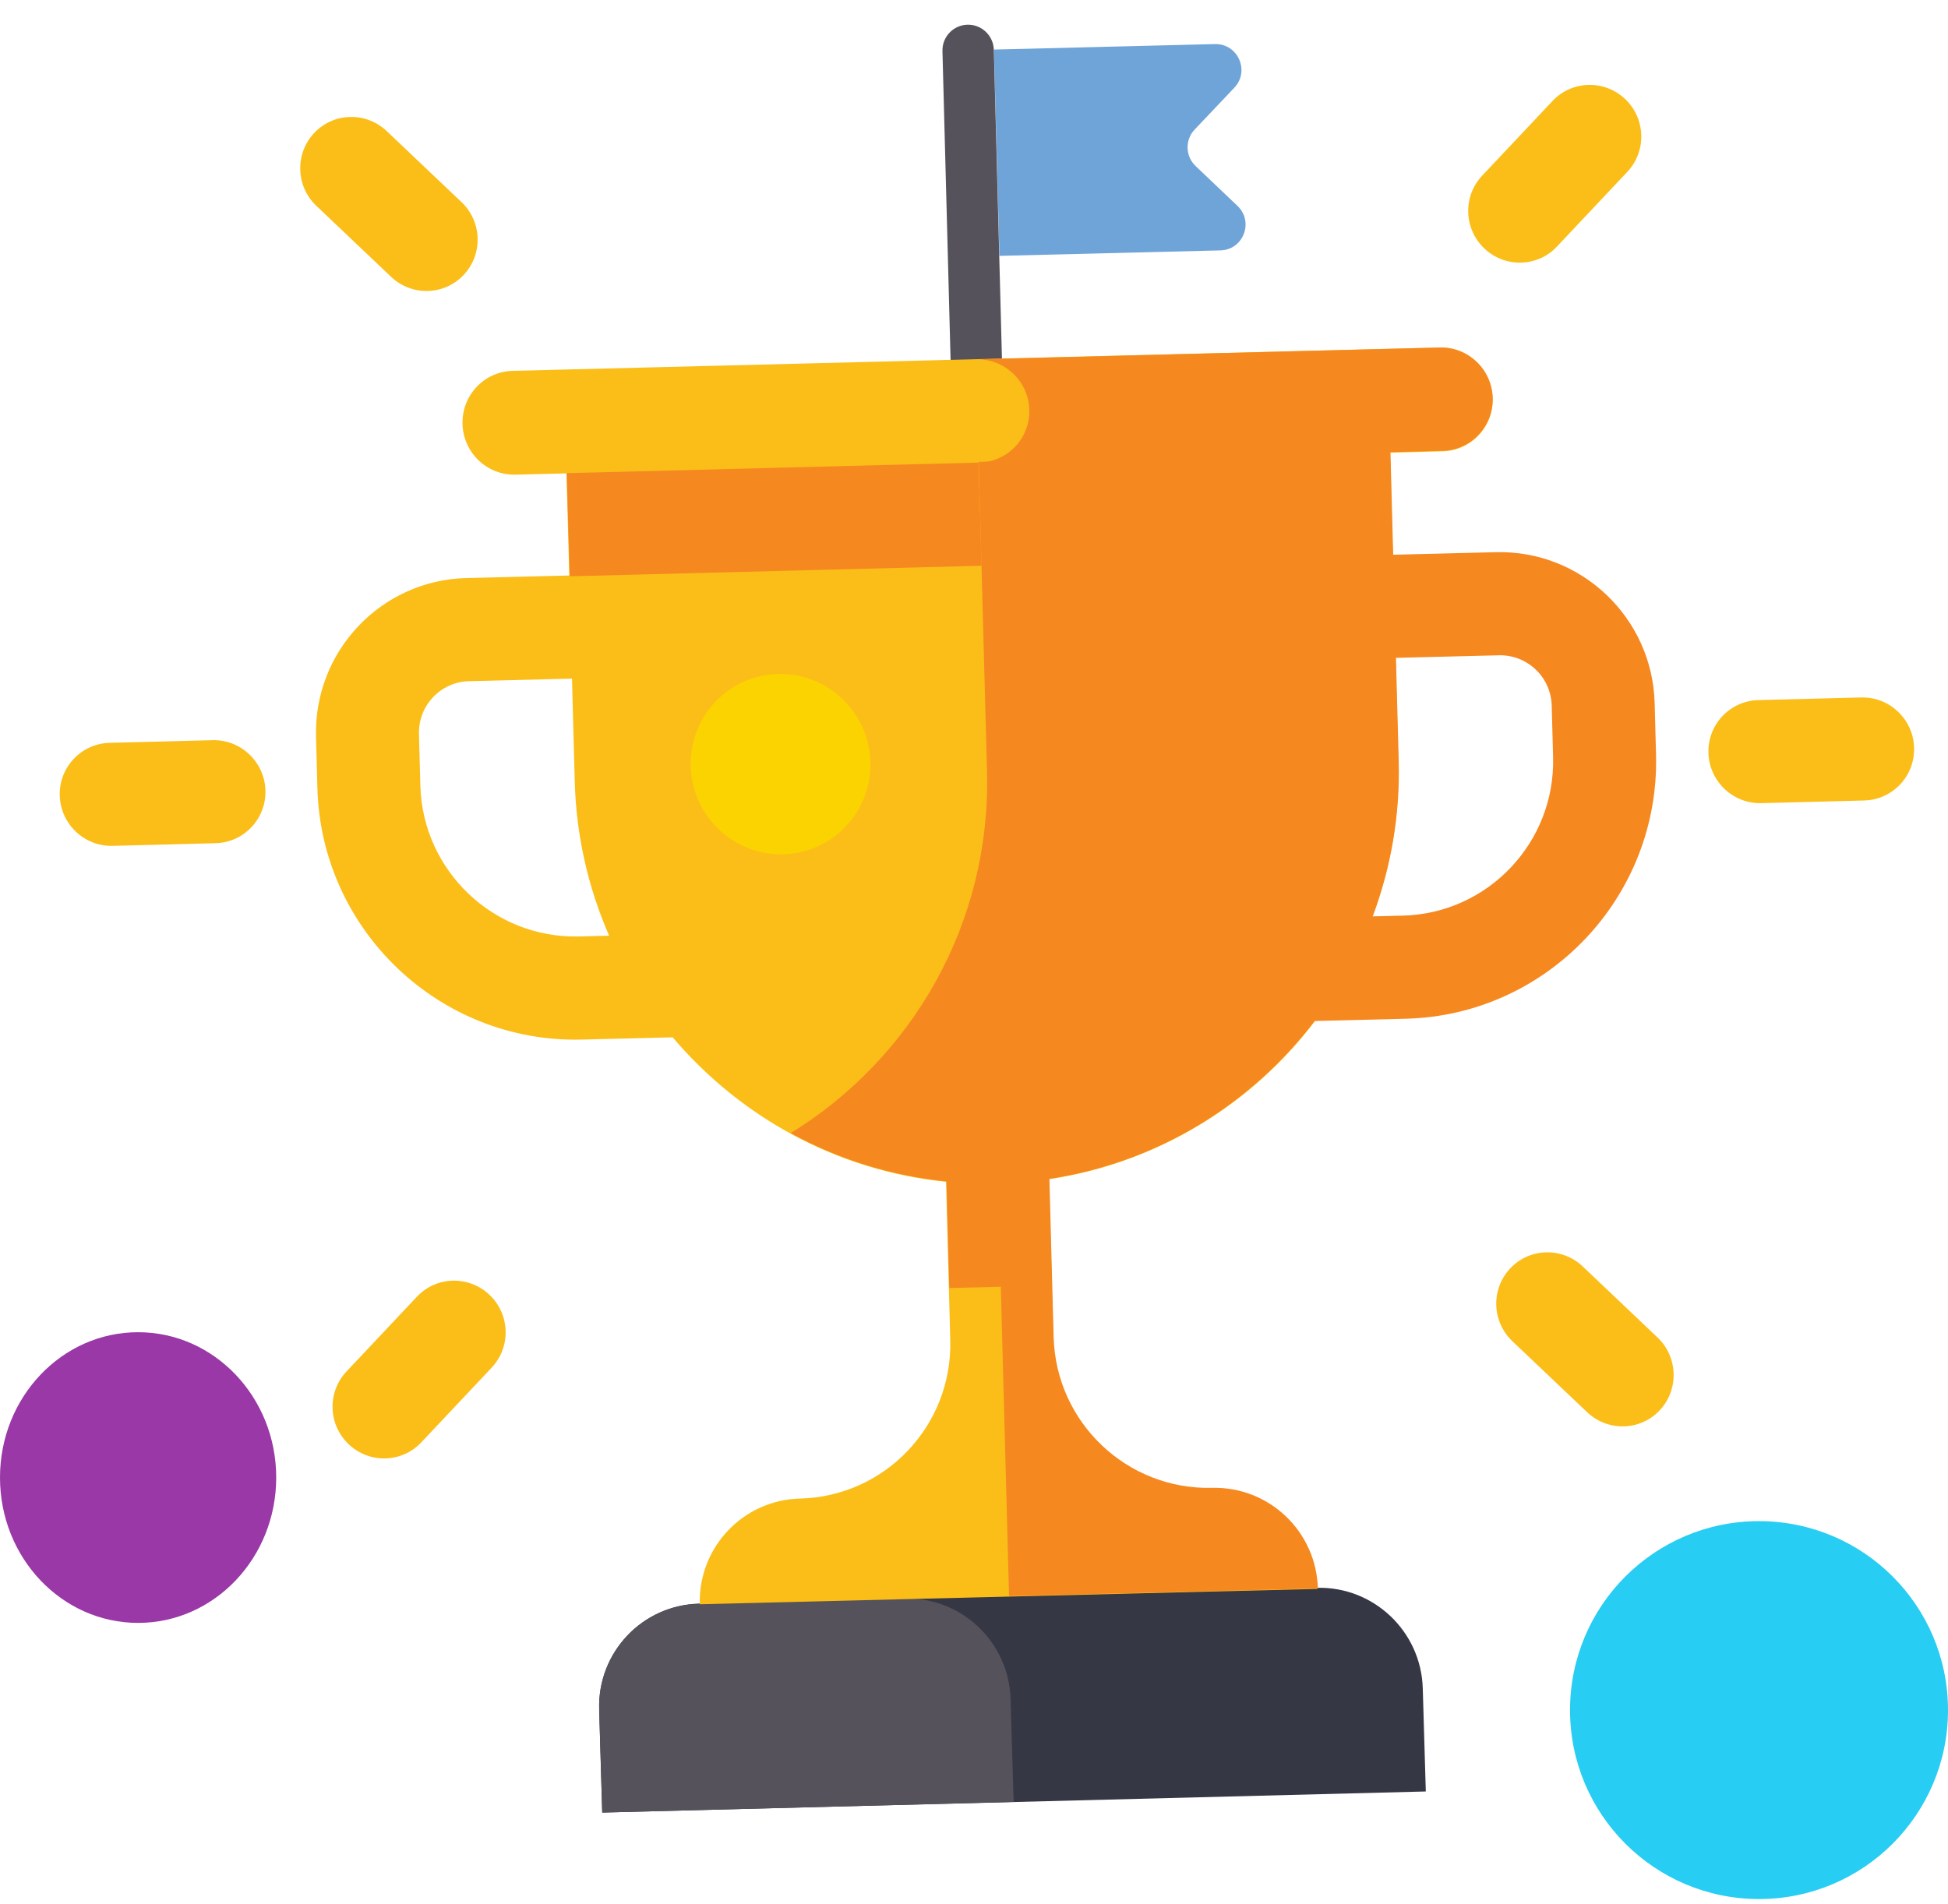 <svg width="134" height="131" viewBox="0 0 134 131" fill="none" xmlns="http://www.w3.org/2000/svg">
<ellipse cx="9.5" cy="101.658" rx="9.5" ry="10" fill="#9938A6"/>
<circle cx="121" cy="117.657" r="13" fill="#27CDF2"/>
<path d="M83.955 17.227L68.751 17.604L68.372 3.41L83.575 3.032C85.151 2.993 85.995 4.886 84.91 6.032L82.177 8.915C81.505 9.625 81.535 10.749 82.244 11.424L85.128 14.169C86.269 15.255 85.531 17.188 83.955 17.227Z" fill="#6FA4D8"/>
<path d="M67.249 28.285C66.274 28.309 65.461 27.534 65.436 26.556L64.83 3.516C64.804 2.537 65.575 1.724 66.55 1.7C67.526 1.676 68.338 2.45 68.364 3.429L68.97 26.469C68.995 27.448 68.225 28.261 67.249 28.285Z" fill="#55525B"/>
<path d="M90.579 109.243L48.088 110.332C44.176 110.432 41.1 113.69 41.215 117.611L41.424 124.707L98.079 123.256L97.87 116.159C97.755 112.238 94.492 109.143 90.579 109.243Z" fill="#353744"/>
<path d="M62.229 109.979L48.081 110.345C44.172 110.446 41.101 113.7 41.218 117.618L41.43 124.707L69.726 123.976L69.515 116.886C69.398 112.969 66.137 109.878 62.229 109.979Z" fill="#55525B"/>
<path d="M96.19 52.379L95.62 31.092L38.967 32.499L39.157 39.594L32.075 39.77C26.219 39.916 21.581 44.809 21.738 50.677L21.833 54.225C22.095 64.007 30.25 71.767 40.012 71.525L46.272 71.369C50.918 76.853 57.572 80.557 65.076 81.308L65.367 92.196C65.524 98.075 60.897 102.958 55.029 103.104C51.117 103.201 48.033 106.455 48.138 110.375L90.627 109.32C90.523 105.4 87.269 102.303 83.356 102.4C77.489 102.546 72.606 97.899 72.449 92.02L72.157 81.132C86.079 79.036 96.577 66.851 96.19 52.379ZM39.822 64.429C33.965 64.575 29.072 59.917 28.915 54.049L28.82 50.502C28.767 48.543 30.311 46.914 32.265 46.866L39.347 46.69L39.537 53.786C39.638 57.553 40.481 61.122 41.9 64.377L39.822 64.429Z" fill="#FBBE18"/>
<path d="M99.237 31.052L35.458 32.657C33.502 32.706 31.87 31.146 31.815 29.175C31.76 27.204 33.302 25.564 35.258 25.515L99.037 23.91C100.993 23.861 102.625 25.421 102.68 27.392C102.735 29.363 101.192 31.003 99.237 31.052Z" fill="#FBBE18"/>
<path d="M99.032 23.911L67.157 24.724C69.112 24.675 70.745 26.225 70.802 28.185C70.859 30.146 69.319 31.777 67.364 31.827L99.24 31.013C101.195 30.963 102.735 29.332 102.678 27.372C102.62 25.411 100.987 23.861 99.032 23.911Z" fill="#F68820"/>
<path d="M67.312 31.827L38.984 32.553L39.193 39.65L67.521 38.924L67.312 31.827Z" fill="#F68820"/>
<path d="M102.916 37.991L95.835 38.167L95.646 31.072L67.325 31.775L67.894 53.058C68.175 63.554 62.716 72.84 54.39 77.959C57.64 79.739 61.263 80.891 65.107 81.282L65.303 88.618L68.843 88.53L69.412 109.813L90.653 109.285C90.548 105.366 87.295 102.27 83.383 102.367C77.517 102.512 72.635 97.867 72.478 91.989L72.187 81.103C79.638 79.981 86.084 75.952 90.431 70.246L96.689 70.091C106.45 69.849 114.177 61.695 113.916 51.916L113.821 48.369C113.664 42.502 108.771 37.846 102.916 37.991ZM106.835 52.092C106.992 57.959 102.355 62.851 96.5 62.997L94.422 63.048C95.665 59.727 96.316 56.122 96.215 52.355L96.025 45.261L103.105 45.085C105.06 45.037 106.688 46.586 106.74 48.544L106.835 52.092Z" fill="#F68820"/>
<path d="M53.877 58.776C57.289 58.687 59.972 55.838 59.87 52.413C59.768 48.987 56.919 46.281 53.507 46.37C50.095 46.458 47.412 49.307 47.514 52.733C47.617 56.158 50.465 58.864 53.877 58.776Z" fill="#FBD301"/>
<path d="M7.753 58.197L14.827 58.014C16.78 57.964 18.317 56.335 18.259 54.378C18.2 52.421 16.568 50.874 14.616 50.925L7.542 51.108C5.589 51.158 4.052 52.787 4.11 54.744C4.169 56.701 5.801 58.248 7.753 58.197Z" fill="#FBBE18"/>
<path d="M28.978 99.24L33.82 94.099C35.159 92.677 35.092 90.433 33.671 89.087C32.249 87.737 30.014 87.794 28.679 89.216L23.837 94.357C22.498 95.779 22.565 98.022 23.986 99.369C25.408 100.716 27.642 100.658 28.978 99.24Z" fill="#FBBE18"/>
<path d="M114.018 92.02L108.877 87.137C107.456 85.787 105.221 85.845 103.886 87.267C102.547 88.688 102.614 90.932 104.035 92.279L109.176 97.161C110.598 98.511 112.832 98.454 114.168 97.032C115.503 95.61 115.436 93.367 114.018 92.02Z" fill="#FBBE18"/>
<path d="M128.025 47.986L120.951 48.168C118.998 48.219 117.461 49.848 117.52 51.805C117.578 53.761 119.21 55.309 121.163 55.258L128.237 55.075C130.189 55.025 131.726 53.396 131.668 51.439C131.61 49.482 129.978 47.935 128.025 47.986Z" fill="#FBBE18"/>
<path d="M106.799 6.943L101.957 12.084C100.618 13.505 100.685 15.749 102.107 17.096C103.528 18.446 105.763 18.388 107.098 16.966L111.94 11.825C113.279 10.403 113.212 8.16 111.791 6.813C110.369 5.467 108.135 5.525 106.799 6.943Z" fill="#FBBE18"/>
<path d="M21.761 14.162L26.902 19.045C28.324 20.395 30.558 20.337 31.894 18.916C33.233 17.494 33.166 15.25 31.744 13.904L26.603 9.021C25.181 7.671 22.947 7.729 21.611 9.15C20.276 10.572 20.343 12.816 21.761 14.162Z" fill="#FBBE18"/>
</svg>
